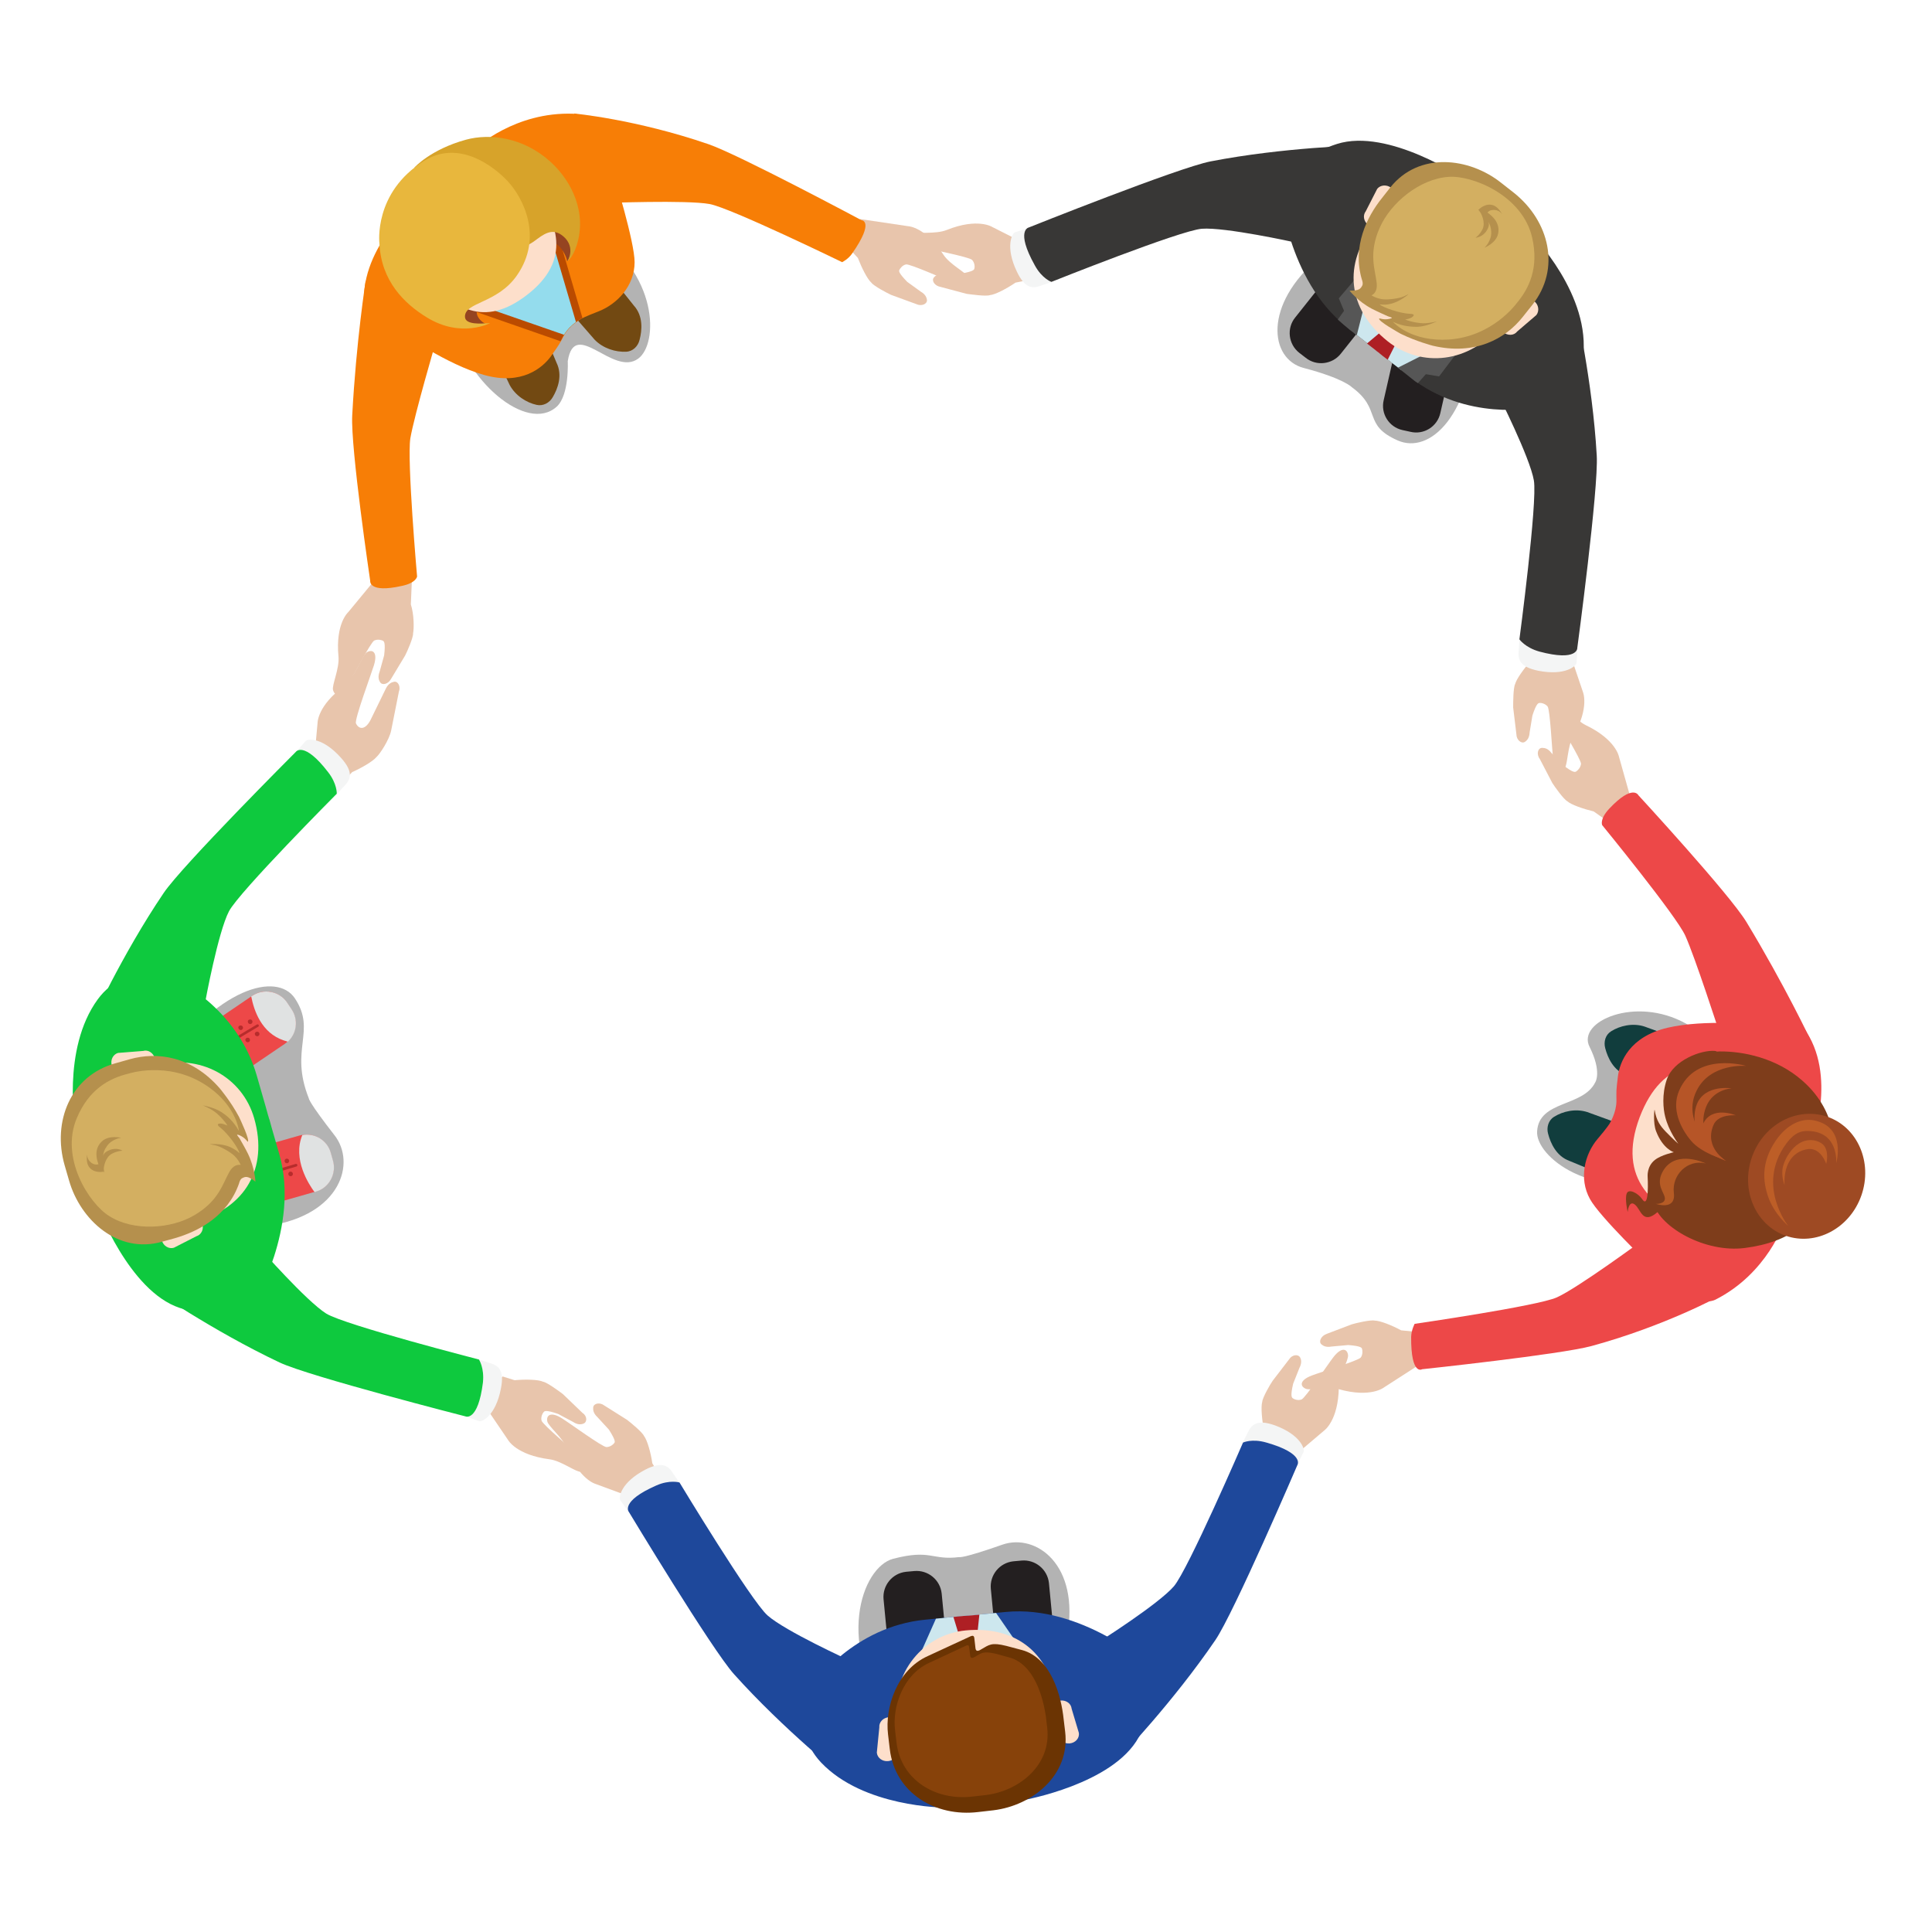 <?xml version="1.0" encoding="UTF-8"?> <!-- Generator: Adobe Illustrator 25.2.1, SVG Export Plug-In . SVG Version: 6.00 Build 0) --> <svg xmlns="http://www.w3.org/2000/svg" xmlns:xlink="http://www.w3.org/1999/xlink" version="1.1" x="0px" y="0px" viewBox="0 0 774.5 774.5" style="enable-background:new 0 0 774.5 774.5;" xml:space="preserve"> <style type="text/css"> .st0{opacity:0.3;} .st1{fill:#231F20;} .st2{fill:#383736;} .st3{fill:#CDE7EE;} .st4{fill:#AE1F24;} .st5{fill:#E8C5AC;} .st6{fill:#F4F5F5;} .st7{fill:#565656;} .st8{fill:#FDDFCB;} .st9{fill:#B5904D;} .st10{opacity:0.67;} .st11{fill:#E1BF6C;} .st12{fill:#F77E06;} .st13{fill:#724912;} .st14{fill:#8C5C25;} .st15{fill:#BA4B00;} .st16{fill:#94DCED;} .st17{fill:#E8B73D;} .st18{fill:#954421;} .st19{fill:#D7A32A;} .st20{fill:#1E489B;} .st21{fill:#6B3403;} .st22{fill:#87420A;} .st23{fill:#ED4848;} .st24{fill:#E0E2E2;} .st25{fill:#B72C2C;} .st26{fill:#0EC93E;} .st27{fill:#113D3D;} .st28{fill:#7E3D1B;} .st29{fill:#9E4A23;} .st30{fill:#B65527;} .st31{opacity:0.78;} .st32{fill:#C56428;} </style> <g id="bg"> </g> <g id="Layer_2"> <g> <g> <g class="st0"> <path d="M541.9,155.2c12.3,9,4.1,15.1,18.5,21.4c12.4,5.4,29.7-8.7,32-49.5c1.9-35.3-35.7-47.3-63.7-23.7 c-22.3,18.8-19.8,40.5-6.1,44.1C538.6,151.7,541.9,155.2,541.9,155.2z"></path> </g> <g> <path class="st1" d="M551.8,123.8l-14.3,18c-3.4,4.3-9.8,5.1-14.1,1.6l-2.6-2c-4.3-3.4-5.1-9.8-1.6-14.1l14.3-18L551.8,123.8z"></path> </g> <g> <path class="st1" d="M582.5,143.2l-5.1,22.4c-1.2,5.4-6.6,8.8-12,7.5l-3.2-0.7c-5.4-1.2-8.8-6.6-7.5-12l5.1-22.4L582.5,143.2z"></path> </g> <g> <path class="st2" d="M513.1,76.1c0,0,2.8,36,26.6,54.8c11,8.7,9,7.2,11.1,8.8c0,0,0.1,0.1,0.2,0.2c0.2,0.2,0.5,0.4,1.1,0.8 c0.1,0.1,0.1,0.1,0.2,0.2c2.1,1.7,1.8,1.4,12.8,10.2c22.7,18,50.1,12.4,50.1,12.4s19.5-5.2,19.7-24.6 c0.2-24.9-23.1-47.3-23.1-47.3l-25.1-20c0,0-30.1-20.4-50.7-13.9C517.3,63.7,513.1,76.1,513.1,76.1z"></path> </g> <g> <path class="st3" d="M550.2,88.2l-7.4,45.2c4.4,3.4,6.8,5.4,8.1,6.4c0,0,0.1,0.1,0.2,0.2c0.2,0.2,0.5,0.4,1.1,0.8 c0.1,0.1,0.1,0.1,0.2,0.2c1.1,0.9,2.9,2.3,5.9,4.7c1,0.8,2.2,1.7,3.5,2.7l42.5-17.3L550.2,88.2z"></path> </g> <g> <path class="st4" d="M570,127.1l1.3-10.1l0.1-0.2l-0.1,0l0-0.1l-0.1,0.2l-9.6,3.6l-1.1,5.5c-0.2,0.9-0.5,1.6-1.3,2.3l-11.2,9.4 c1.7,1.3,2.8,2.2,3.6,2.8c0,0,0.1,0.1,0.2,0.2c0.2,0.1,0.5,0.4,1.1,0.8c0.1,0.1,0.1,0.1,0.2,0.2c0.7,0.6,1.7,1.4,3.2,2.5 l6.5-12.9c0.3-0.7,0.3-1.2,1.9-1.8L570,127.1z"></path> </g> <g> <g> <g> <g> <path class="st5" d="M374.4,111.2c0.7-0.8,1.8-1.5,4-1.4l6.8-0.1c5.1-0.9,5.3-1.6,5.4-2c0.2-0.6,0.2-2.3-0.9-3.5 c-1.1-1.2-17.2-4.3-20.5-5.2c-5.3-1.4-5.3-3.8-3.1-5.1c1.8-1.1,8.9,0.1,13.4-1.7c12.5-5,18.3-1.2,18.3-1.2l17.8,9l-3.5,12.3 l-5,1c-3.5,2.4-8.1,4.8-10.2,5c-1.6,0.6-7.8-0.3-9.4-0.5L377,115C374.7,114.6,373.3,112.5,374.4,111.2z"></path> </g> </g> </g> <g> <path class="st6" d="M412.4,91.4l9.1,21.7l-4.2,1.4c-3,1.1-6.3,1.6-9.7-5.7c-4.7-9.9-1.9-15.2-0.7-15.7L412.4,91.4z"></path> </g> <g> <path class="st2" d="M421.5,113c0,0,51.5-20.6,60.3-21.3c9.4-0.7,37,5.4,37,5.4l26.4-38.8c0,0-30.5,0.7-59.9,6.4 c-12.9,2.5-72.9,26.5-72.9,26.5s-5.4,1.1,2.4,15.1C417.7,111.7,421.5,113,421.5,113z"></path> </g> </g> <g> <g> <g> <g> <path class="st5" d="M611.3,297.4c0.9-0.6,1.8-1.6,1.9-3.8l1.1-6.7c1.6-5,2.4-5,2.8-5.1c0.6-0.1,2.3,0.2,3.3,1.4 c1,1.3,1.8,17.7,2.2,21.1c0.7,5.4,3,5.7,4.6,3.8c1.3-1.6,1.1-8.9,3.5-13c6.7-11.6,3.8-17.9,3.8-17.9l-6.4-18.9l-12.6,1.7 l-1.7,4.8c-2.8,3.1-5.9,7.4-6.4,9.4c-0.8,1.5-0.8,7.7-0.8,9.4l1.3,10.8C607.9,296.6,609.9,298.3,611.3,297.4z"></path> </g> </g> </g> <g> <path class="st6" d="M632.4,259.8l-23.3-3.5l-0.3,4.5c-0.3,3.2,0,6.5,7.9,8.1c10.8,2.1,15.2-1.9,15.3-3.2L632.4,259.8z"></path> </g> <g> <path class="st2" d="M609.1,256.3c0,0,7.3-55,5.8-63.7c-1.6-9.3-14.4-34.6-14.4-34.6l31.1-35.1c0,0,6.8,29.7,8.5,59.7 c0.8,13.1-7.8,77.2-7.8,77.2s0.2,5.5-15.2,1.4C611.4,259.6,609.1,256.3,609.1,256.3z"></path> </g> </g> <g> <g> <g> <path class="st7" d="M563.5,149.8c1.7,1.3,3.3,2.8,4.9,3.8l3.2-3.6l5.3,0.9l14.5-19.2l-31,15.7 C561.3,148.1,562.3,148.9,563.5,149.8z"></path> </g> </g> <g> <g> <path class="st7" d="M543.9,134.4l8.4-33.1l-15.6,18.3l2.1,5l-2.5,3.5c1.5,1.4,3.2,2.8,4.9,4.2 C542.2,133.1,543.1,133.7,543.9,134.4z"></path> </g> </g> </g> <g> <g> <path class="st8" d="M550.6,90.5c11.9-15,32.8-18.2,46.8-7.1c14,11.1,15.6,32.2,3.7,47.2c-11.9,15-31.3,16.9-44.7,6.3 C539.7,123.6,538.7,105.5,550.6,90.5z"></path> </g> <g> <path class="st8" d="M609.4,121.1c1.3-1.7,3.8-1.8,5.6-0.4l0,0c1.8,1.4,2.2,3.9,0.9,5.6l-7.7,6.6c-1.3,1.7-3.8,1.7-5.6,0.3 c0,0-0.6-2.6,0.7-4.3L609.4,121.1z"></path> </g> <g> <path class="st8" d="M558.6,80.9c1.3-1.7,0.9-4.1-0.9-5.6l0,0c-1.8-1.4-4.3-1.2-5.6,0.4l-4.6,9c-1.3,1.7-0.8,4.1,1,5.5 c0,0,2.7,0,4-1.7L558.6,80.9z"></path> </g> <g> <path class="st9" d="M545.9,111.9L545.9,111.9c0,0,0.7,1.7,0.2,2.6c-0.7,1.2-1.1,2.1-5.1,2c0,0,3.3,4.3,9,7.3 c1.9,1,6.4,3,6.4,3c1.5,0.5,2.3,0.6,0.7,1c-2.3,0.6-4.1-0.3-4.2-0.1c-0.7,0.9,7.9,5.7,8.6,6.1c6.3,3.1,12.9,4.8,12.9,4.8 c16.9,4,29.1-2.8,36-11.5l3.9-4.9c11.5-14.5,6.8-33.6-7.4-44.9l-5.1-4c-12.8-10.2-33-12.6-44.5,1.9l-3.3,4.2 C547.9,87,542.1,98.8,545.9,111.9z"></path> </g> <g class="st10"> <path class="st11" d="M553.1,91.3c-4.6,10.4-1.8,16.7-1.2,22.3c0.3,3-1,4.3-2.1,4.8c1,0.6,2.3,1.2,4,1.5c2.4,0.4,7-0.2,9-1.1 c1.9-0.9,1.9-0.9,1.9-0.9s-3.3,3-7.2,3.9c-1.6,0.4-3.1,0.4-4.5,0.2c1.7,1.4,8.2,3.6,12.1,3.8c1,0,2.6,0.2,0.9,1.4 c-0.5,0.4-1.6,0.7-2.7,0.9c2.8,1.1,6.1,1.5,7.3,1.5c2.7,0,5.5-0.8,5.5-0.8s-4.2,2.1-7.8,2.2c-4.2,0.1-7.3-0.8-9.9-2 c0.5,0.6,7.6,8.1,22.5,7.1c17.4-1.2,26.9-14.3,26.9-14.3c5.2-6.1,9.2-14.4,6.4-26.6c-3.9-16.9-24-25-33.5-24.3 C569.1,71.7,557.5,81.3,553.1,91.3z"></path> </g> <g> <g> <path class="st9" d="M593.4,85.1c0.5,0.7,2.1,4,1,6.6c-1.1,2.4-2.9,3.6-2.9,3.6c0.1,0,2.9-0.2,4.5-2.9 c1.1-1.8,0.9-2.5,0.7-3.4c0.6,1.1,1,2.1,1.1,3.9c0.2,3.8-2.7,6.4-2.7,6.4c0.2-0.1,4.8-1.9,5.5-5.8c0.8-4.4-2.7-7-3.5-7.7 c-1.6-1.4-4.5-1.8-4.5-1.8L593.4,85.1z"></path> </g> <g> <path class="st9" d="M595.9,86.1c0,0,0.3-1.7,2.3-1.9c2.7-0.4,4,1.7,4,1.7s-1.3-2.6-3.3-3.5c-3.4-1.4-6.2,1.7-6.2,1.7 L595.9,86.1z"></path> </g> </g> </g> </g> <g> <g> <g> <g> <g> <path class="st5" d="M152.4,273.5c-0.6-0.9-1-2.2-0.2-4.3l1.8-6.5c0.6-5.2-0.1-5.5-0.4-5.8c-0.5-0.3-2.2-0.8-3.6-0.1 c-1.4,0.7-9,15.3-10.7,18.3c-2.8,4.7-5.1,4-5.8,1.5c-0.5-2,2.6-8.5,2.2-13.3c-1.3-13.4,3.9-17.9,3.9-17.9l11.8-14.3l13.8-0.5 l-0.5,11.7c1.3,4,1.3,9.5,0.9,11.6c0.1,1.7-2.4,7.4-3.2,8.9l-5.6,9.3C155.7,274.2,153.3,274.9,152.4,273.5z"></path> </g> </g> </g> <g> <path class="st12" d="M167.2,231.1c0,0-4.1-46.7-2.7-55.4c1.6-9.3,10.4-39.3,10.4-39.3l-28.3-23.9c0,0-3.8,24.1-5.4,54 c-0.7,13.1,7.2,66.3,7.2,66.3s-0.8,5.1,12.6,2.1C166.9,233.7,167.2,231.1,167.2,231.1z"></path> </g> </g> <g> <g> <g> <g> <path class="st5" d="M371.6,120.3c-0.1-1-0.6-2.3-2.5-3.4l-5.4-3.9c-3.6-3.7-3.3-4.3-3.2-4.7c0.2-0.5,1.2-2,2.7-2.3 c1.6-0.3,16.3,6.3,19.5,7.5c5,1.9,6.4-0.1,5.4-2.4c-0.8-1.9-7.3-5-9.9-9c-7.2-11.1-14-11.4-14-11.4l-19.5-2.9l-4.2,11.9 l3.4,3.7c1.5,3.9,3.8,8.5,5.4,9.9c1,1.4,6.4,4.2,7.9,4.9l10.1,3.7C369.4,122.9,371.7,121.9,371.6,120.3z"></path> </g> </g> </g> <g> <path class="st12" d="M337.6,105.1c0,0-44.6-21.7-53.1-23.3c-9.2-1.7-42.3-0.4-42.3-0.4l-12.1-35.9c0,0,24.8,2.3,53.9,12.3 c12.2,4.2,61.4,30.5,61.4,30.5s5.3,0.2-3.7,13.2C340.1,103.9,337.6,105.1,337.6,105.1z"></path> </g> </g> <g class="st0"> <path d="M227.6,144.8c2.8-17.6,18.1,6.3,28.2-1c8.2-5.9,8.4-34.2-18.8-51.6c-23.5-15.1-60.7,8.5-55.4,37 c4.3,22.7,29.5,44.8,41.6,33.8C228.3,158.3,227.6,144.8,227.6,144.8z"></path> </g> <g> <path class="st13" d="M195.5,135.7l8.8,18.6c2.3,4.3,6.7,7.1,10.8,8c2.6,0.6,5.2-0.8,6.5-3.1c2-3.4,4-8.7,1.5-13.8l-8.6-20.5 L195.5,135.7z"></path> </g> <g> <path class="st13" d="M224.9,120.7l13.5,15.5c3.4,3.5,8.4,5,12.6,4.8c2.7-0.1,4.8-2.2,5.4-4.8c1-3.8,1.5-9.5-2.3-13.7 l-13.8-17.3L224.9,120.7z"></path> </g> <g> <path class="st14" d="M186.3,113.4c2.4-6,2.9-6.4,11.2-14.1c8.4-7.7,20.8-15.1,23.4-15c2.6,0.2,6.2,4.4,6.5,6.2 c0.3,1.8,8.8-4.2,0.2-15.6c-8.6-11.4-16.5-31.2-43-8.2c-26.5,23-22.1,43.9-18.5,49.2c7.6,11.6,16.1,9.7,24.2,7.9 c0.2,0-2.7-1-3.9-3.5C184.9,117.5,186.3,113.4,186.3,113.4z"></path> </g> <g> <path class="st12" d="M246.2,70.5c0,0,8.2,26.4,8.2,34.6c0,9.5-7,16.8-14.4,19.7c-5.2,2-7.3,3.1-7.5,3.3 c-0.1,0.1-4.2,2.4-6.4,6.4c-1.9,3.5-1.5,3-5.3,8.4c-3.3,4.5-11.6,11.7-26.8,7.4c-14.9-4.2-32.3-16.5-32.3-16.5 s-14.4-2.1-15.5-9.9c-3.1-23.3,20.1-42.7,20.1-42.7l24.5-21.9c0,0,15.6-14.6,39.1-13.7C239.5,45.9,246.2,70.5,246.2,70.5z"></path> </g> <g> <path class="st15" d="M232.4,128.1c0.1-0.1,0.5-0.3,1.1-0.6l-9.9-33.8l-36.8,29.9l37.9,13.2c0.3-0.6,0.7-1.3,1.2-2.3 C228.2,130.5,232.3,128.2,232.4,128.1z M225.1,130.7l-26.3-9.2l21.7-17.7l7.1,24.2C226.7,128.8,225.9,129.6,225.1,130.7z"></path> </g> <g> <path class="st16" d="M222,98.8l-29.3,23.8l33.4,11.6c1.4-2.3,3.4-4.1,4.8-5.1L222,98.8z"></path> </g> <g> <g> <g> <path class="st17" d="M206.4,76.3c0,0,13.2,16,9.1,29.4c-2.8,9.2-9.7,14.8-15.1,16.1c-1.3,0.3-5.2,0.9-5.2,0.9s7.6-2.3,11-9.8 c2.5-5.6-0.3-13.9-5-18.5C183.9,77.1,206.4,76.3,206.4,76.3z"></path> </g> </g> <g> <g> <path class="st18" d="M191.7,121c2.3-5,2.7-5.4,10.1-11.6c7.4-6.2,18.3-12,20.5-11.8c2.2,0.2,5,5.4,5,7 c0,1.1,5.5-8.5,1.1-14.7c-7.1-9.9-12.8-27.2-36.2-8.7c-23.5,18.5-20.5,36.4-17.7,41.1c6,10.2,13.3,8.9,20.2,7.6 c0.1,0-2.2-1-3.2-3.1C190.4,124.4,191.7,121,191.7,121z"></path> </g> </g> <g> <g> <path class="st8" d="M212.6,74.7c-11.5-14.1-27.8-17.6-40.9-6.9c-13.2,10.7-13.1,27.9-1.6,42c11.5,14.1,23.9,21.8,41.2,8.4 C229.2,104.4,224.1,88.8,212.6,74.7z"></path> </g> </g> <g> <g> <path class="st19" d="M166.2,67.1c0,0,6.4-7.2,20.6-11.1c9.6-2.6,22.9-1,33.7,8.7c8.9,8,14.8,20.7,10.7,33.6 c-1.7,5.3-3.7,6.4-3.7,6.4s3.4-5.4-1.5-9.8c-4.6-4.1-8.3-0.8-12,1.9c-4,2.8-11.1,5.3-18.2,1C188.7,93.4,161.7,84.3,166.2,67.1 z"></path> </g> </g> <g> <g> <path class="st17" d="M152.1,97.6c0,0-2.5-20.4,17.9-33.1c14-8.7,27.9,2.2,33.4,8c6.4,6.8,14.4,22.6,3.9,37.8 c-7.9,11.5-21.2,10.7-20.9,16.8c0.2,3.2,6.7,2.6,8.9,2.5c0.7,0,1.2-0.1,1.2-0.1s-11.5,6.2-25.3-2.2 C162,121.7,152.8,112.6,152.1,97.6z"></path> </g> </g> </g> </g> <g> <g class="st0"> <path d="M384.6,624.2c-11.2,1.4-11.3-3.3-26.6,0.7c-12.4,3.3-23.9,34.2,0.4,67c21,28.4,62.9,0,69.4-36 c5.2-28.7-12.5-41.3-25.9-36.7C385.7,624.9,384.6,624.2,384.6,624.2z"></path> </g> <g> <path class="st1" d="M399.4,659.8l-2.2-22.9c-0.5-5.5,3.5-10.4,9-11l3.3-0.3c5.5-0.5,10.4,3.5,11,9l2.2,22.9L399.4,659.8z"></path> </g> <g> <path class="st1" d="M356.4,664l-2.2-22.9c-0.5-5.5,3.5-10.4,9-11l3.3-0.3c5.5-0.5,10.4,3.5,11,9l2.2,22.9L356.4,664z"></path> </g> <g> <path class="st20" d="M460.4,667.3c0,0-27-24-57.2-21.1c-14,1.4-11.5,1.1-14.1,1.4c0,0-0.1,0-0.3,0c-0.2,0-0.7,0.1-1.3,0.1 c-0.1,0-0.2,0-0.3,0c-2.7,0.3-2.3,0.2-16.3,1.6c-28.8,2.8-44.7,25.8-44.7,25.8s-10.4,17.3,2.9,31.4 c17.1,18.1,49.4,18.1,49.4,18.1l31.9-3c0,0,35.8-6.3,46.1-25.2C466,679.2,460.4,667.3,460.4,667.3z"></path> </g> <g> <path class="st3" d="M425.3,684.3l-26-37.7c-5.5,0.5-8.6,0.8-10.3,1c0,0-0.1,0-0.3,0c-0.2,0-0.7,0.1-1.3,0.1c-0.1,0-0.2,0-0.3,0 c-1.8,0.2-5.3,0.5-11.9,1.2l-18.7,42L425.3,684.3z"></path> </g> <g> <path class="st4" d="M384.1,670.1l6.1,8.2l0,0.2l0.1-0.1l0.1,0.1l0-0.2l4.4-9.3l-3.1-4.7c-0.5-0.8-0.7-1.5-0.6-2.5l1.5-14.5 c-2.1,0.2-3.6,0.3-4.5,0.4c0,0-0.1,0-0.3,0c-0.2,0-0.6,0.1-1.3,0.1c-0.1,0-0.2,0-0.3,0c-0.9,0.1-2.2,0.2-4,0.4l4.2,13.8 c0.2,0.7,0.6,1.1-0.1,2.6L384.1,670.1z"></path> </g> <g> <path class="st8" d="M423.4,683c1.9,19-11,35.9-28.7,37.6c-17.7,1.7-33.6-12.3-35.4-31.4c-1.8-19,10.9-33.9,27.8-35.6 C408.3,651.6,421.6,664,423.4,683z"></path> </g> <g> <path class="st8" d="M359.8,701.8c0.2,2.1-1.5,4-3.8,4.2l0,0c-2.3,0.2-4.3-1.3-4.5-3.4l1-10.1c-0.2-2.1,1.5-3.9,3.8-4.1 c0,0,2.3,1.5,2.5,3.6L359.8,701.8z"></path> </g> <g> <path class="st8" d="M424.3,695.5c0.2,2.1,2.2,3.6,4.5,3.4l0,0c2.3-0.2,4-2.1,3.7-4.2l-2.9-9.7c-0.2-2.1-2.2-3.5-4.5-3.3 c0,0-1.9,1.9-1.7,4L424.3,695.5z"></path> </g> <g> <g> <g> <path class="st21" d="M409.8,661.5L409.8,661.5l-6.4-1.7c-6-1.5-6.9-0.4-9.9,1.3l-0.5,0.3c-1.3,0.7-1.9,0.5-2-1.1 c-0.1-0.7-0.3-2.6-0.4-3.5c-0.1-1.1-0.6-1.2-1.4-0.9l-17.3,8c-12.4,5.6-17.2,20.7-15.9,31.4l0.7,5.9 c2.1,17.6,18.3,27.3,35.5,25.2l6.1-0.7c15.5-1.9,30.8-14,28.7-31.5l-0.6-5C425.4,679.6,421.3,664.7,409.8,661.5z"></path> </g> </g> </g> <g> <g> <g> <path class="st22" d="M404.8,664.5L404.8,664.5l-5.4-1.5c-5.2-1.2-5.9-0.4-8.4,1.1l-0.4,0.2c-1.1,0.6-1.6,0.4-1.7-0.9 c-0.1-0.6-0.3-2.2-0.4-3c-0.1-1-0.5-1-1.2-0.7l-14.8,6.9c-10.6,4.8-14.8,17.8-13.7,26.9l0.6,5.1c1.8,15,15.7,23.4,30.5,21.6 l5.3-0.6c13.3-1.6,26.4-12,24.6-27l-0.5-4.3C418.1,680,414.5,667.3,404.8,664.5z"></path> </g> </g> </g> <g> <g> <g> <g> <path class="st5" d="M521.2,544.2c0.5,0.9,0.7,2.3-0.3,4.2l-2.5,6.3c-1.2,5.1-0.5,5.5-0.2,5.8c0.5,0.4,2.1,1.1,3.6,0.5 c1.5-0.6,10.6-14.2,12.7-16.9c3.3-4.3,5.6-3.4,5.9-0.9c0.3,2.1-3.6,8.2-3.7,13c-0.2,13.4-5.9,17.3-5.9,17.3l-15.2,12.9 l-9.9-8l1-5c-0.8-4.1-1.3-9.4-0.7-11.4c0.1-1.7,3.2-7.1,4.2-8.5l6.6-8.6C517.9,543.1,520.4,542.7,521.2,544.2z"></path> </g> </g> </g> <g> <path class="st6" d="M520,587.2l-21.8-8.9l2-4c1.4-2.9,3.4-5.6,10.9-2.9c10.3,3.8,12,9.5,11.5,10.6L520,587.2z"></path> </g> <g> <path class="st20" d="M498.3,578.3c0,0-22,50.9-27.7,57.6c-6.2,7.2-30.1,22.3-30.1,22.3l8.7,46.1c0,0,21.1-22,38-46.8 c7.4-10.8,32.9-70.2,32.9-70.2s3-4.6-12.4-9C501.9,576.6,498.3,578.3,498.3,578.3z"></path> </g> </g> <g> <g> <g> <g> <path class="st5" d="M237.8,564.2c-0.1,1.1,0.1,2.4,1.7,3.9l4.6,5c2.8,4.4,2.4,5,2.2,5.3c-0.3,0.5-1.6,1.7-3.2,1.7 c-1.6,0-14.9-9.7-17.8-11.5c-4.6-2.9-6.4-1.2-5.9,1.2c0.4,2,6.2,6.5,7.9,10.9c4.9,12.5,11.5,14.2,11.5,14.2l18.7,6.9 l6.6-10.9l-2.6-4.3c-0.6-4.2-2-9.2-3.3-10.9c-0.7-1.6-5.5-5.5-6.8-6.5l-9.2-5.8C240.5,562.1,238,562.5,237.8,564.2z"></path> </g> </g> </g> <g> <path class="st6" d="M252,606.1l20.3-11.8l-2.5-3.7c-1.7-2.7-4.1-5.1-11.2-1.4c-9.7,5.1-10.6,11-10,12.1L252,606.1z"></path> </g> <g> <path class="st20" d="M272.4,594.3c0,0,28.7,47.5,35.3,53.3c7.1,6.3,32.8,18,32.8,18l-2.3,46.9c0,0-23.9-19-43.9-41.3 c-8.8-9.7-42.2-65.1-42.2-65.1s-3.6-4.2,11-10.6C268.5,593.1,272.4,594.3,272.4,594.3z"></path> </g> </g> </g> <g> <g class="st0"> <path d="M123.8,440.3c-7.9-19.8,3.2-26.9-5.6-40.1c-7.1-10.6-31-4.7-54.2,28.9c-20.1,29.1,7.5,67.8,43.7,62.3 c28.9-4.4,35.1-25.2,26.4-36.3C123.5,441.5,123.8,440.3,123.8,440.3z"></path> </g> <g> <path class="st23" d="M98,461.5l22.1-6.3c5.3-1.5,10.9,1.6,12.4,6.9l0.9,3.2c1.5,5.3-1.6,10.9-6.9,12.4l-22.1,6.3L98,461.5z"></path> </g> <g> <path class="st23" d="M82.1,412.1l19-12.9c4.6-3.1,10.8-1.9,13.9,2.7l1.8,2.7c3.1,4.6,1.9,10.8-2.7,13.9l-19,12.9L82.1,412.1z"></path> </g> <g> <path class="st24" d="M133.5,465.3l-0.9-3.2c-1.4-5-6.4-8-11.4-7.1c-4,9.7,2.6,19.8,4.9,22.9l0.6-0.2 C131.9,476.2,135,470.6,133.5,465.3z"></path> </g> <g> <path class="st24" d="M101.1,399.2l-0.4,0.2c1.1,5.7,4.1,14.7,13.1,17.7c0.6,0.2,1.1,0.3,1.6,0.5c3.6-3.3,4.3-8.8,1.5-13 l-1.8-2.7C112,397.3,105.7,396.1,101.1,399.2z"></path> </g> <g> <path class="st25" d="M118.5,466.6c0.3-0.1,0.6,0.1,0.7,0.3c0.1,0.3-0.1,0.6-0.3,0.7l-19.8,6c-0.3,0.1-0.6-0.1-0.7-0.4 c-0.1-0.3,0.1-0.6,0.3-0.7L118.5,466.6z"></path> </g> <g> <path class="st25" d="M103,410.7c0.2-0.1,0.6-0.1,0.7,0.2c0.1,0.2,0.1,0.6-0.2,0.7l-17.8,10.6c-0.2,0.1-0.6,0.1-0.7-0.2 c-0.1-0.2-0.1-0.6,0.2-0.7L103,410.7z"></path> </g> <g> <path class="st26" d="M101.5,522.8c0,0,18.8-30.9,10.5-60c-3.9-13.5-3.2-11.1-3.9-13.7c0,0,0-0.1-0.1-0.3 c-0.1-0.2-0.2-0.6-0.4-1.3c0-0.1-0.1-0.2-0.1-0.3c-0.7-2.6-0.6-2.2-4.5-15.8c-7.9-27.9-33.4-39.3-33.4-39.3s-18.9-7.2-30.4,8.5 c-14.7,20.1-8.9,51.9-8.9,51.9l8.7,30.9c0,0,12.6,34.1,33,40.9C90.8,530.4,101.5,522.8,101.5,522.8z"></path> </g> <g> <path class="st25" d="M116.3,469.7c0.5-0.1,1,0.2,1.1,0.7c0.1,0.5-0.2,1-0.7,1.1c-0.5,0.1-1-0.2-1.1-0.7 C115.5,470.3,115.8,469.8,116.3,469.7z"></path> </g> <g> <path class="st25" d="M114.8,464.5c0.5-0.1,1,0.2,1.1,0.7c0.1,0.5-0.2,1-0.7,1.1c-0.5,0.1-1-0.2-1.1-0.7 C114,465.1,114.3,464.6,114.8,464.5z"></path> </g> <g> <path class="st25" d="M102.9,413.6c0.5-0.1,1,0.2,1.1,0.7c0.1,0.5-0.2,1-0.7,1.1c-0.5,0.1-1-0.2-1.1-0.7 C102,414.2,102.4,413.7,102.9,413.6z"></path> </g> <g> <path class="st25" d="M100.1,408.7c0.5-0.1,1,0.2,1.1,0.7c0.1,0.5-0.2,1-0.7,1.1c-0.5,0.1-1-0.2-1.1-0.7 C99.2,409.3,99.5,408.8,100.1,408.7z"></path> </g> <g> <path class="st25" d="M99.1,416c0.5-0.1,1,0.2,1.1,0.7c0.1,0.5-0.2,1-0.7,1.1c-0.5,0.1-1-0.2-1.1-0.7 C98.2,416.6,98.6,416.1,99.1,416z"></path> </g> <g> <path class="st25" d="M96.3,411.1c0.5-0.1,1,0.2,1.1,0.7c0.1,0.5-0.2,1-0.7,1.1c-0.5,0.1-1-0.2-1.1-0.7 C95.4,411.7,95.7,411.2,96.3,411.1z"></path> </g> <g> <g> <path class="st8" d="M79.5,489.3c-18.4,5.2-37.3-4.4-42.1-21.5c-4.9-17.1,6.1-35.2,24.5-40.5c18.4-5.2,35.3,4.6,40,21 C107.7,468.7,97.9,484,79.5,489.3z"></path> </g> <g> <path class="st8" d="M49.6,430c-2,0.6-4.2-0.7-4.8-2.9l0,0c-0.6-2.2,0.5-4.4,2.5-5l10.1-0.8c2-0.6,4.1,0.8,4.7,3 c0,0-1.1,2.5-3.1,3.1L49.6,430z"></path> </g> <g> <path class="st8" d="M67.4,492.3c-2,0.6-3.2,2.8-2.5,5l0,0c0.6,2.2,2.8,3.5,4.8,2.9l9-4.6c2-0.6,3.1-2.8,2.4-5 c0,0-2.2-1.6-4.3-1L67.4,492.3z"></path> </g> <g> <path class="st9" d="M95.8,474.5L95.8,474.5c0,0,0.4-1.8,1.3-2.2c1.2-0.6,2.1-1.1,5.3,1.4c0,0-0.2-5.4-3-11.2 c-0.9-1.9-3.4-6.2-3.4-6.2c-0.9-1.2-1.6-1.8,0-1.2c2.2,0.9,3.2,2.6,3.3,2.6c1.1-0.3-3.1-9.2-3.5-10c-3.3-6.2-7.7-11.4-7.7-11.4 c-11.4-13.1-25.2-14.7-36-11.7l-6,1.7c-17.8,5-25.2,23.3-20.2,40.8l1.8,6.2c4.5,15.7,19.5,29.5,37.2,24.5l5.1-1.4 C79.7,493.6,91.2,487.5,95.8,474.5z"></path> </g> <g class="st10"> <path class="st11" d="M78,487.1c9.8-5.8,11.2-12.5,14-17.4c1.5-2.6,3.3-2.9,4.5-2.7c-0.5-1.1-1.2-2.3-2.4-3.5 c-1.7-1.7-5.8-4-7.9-4.4c-2.1-0.4-2.1-0.4-2.1-0.4s4.4-0.5,8.1,1.1c1.5,0.7,2.8,1.5,3.8,2.5c-0.5-2.2-4.5-7.7-7.6-10.2 c-0.8-0.6-2-1.7,0.1-1.7c0.6,0,1.7,0.4,2.7,0.8c-1.7-2.6-4.1-4.8-5.1-5.5c-2.2-1.6-4.9-2.6-4.9-2.6s4.7,0.8,7.7,2.8 c3.5,2.3,5.4,4.9,6.9,7.5c-0.1-0.8-1.5-11.1-14.1-18.9c-14.8-9.2-30.2-4.1-30.2-4.1c-7.9,1.9-15.9,6.4-20.7,17.8 c-6.8,16,4.9,34.3,13,39.3C53.5,493.7,68.6,492.7,78,487.1z"></path> </g> <g> <g> <path class="st9" d="M41.6,468.6c0-0.9,0.6-4.5,3.1-6c2.3-1.3,4.4-1.3,4.4-1.3c-0.1-0.1-2.4-1.5-5.3-0.2 c-1.9,0.8-2.2,1.5-2.5,2.3c0.2-1.2,0.4-2.3,1.4-3.7c2-3.2,5.9-3.6,5.9-3.6c-0.2,0-5-1.2-7.8,1.5c-3.3,3.1-1.9,7.3-1.6,8.3 c0.5,2.1,2.6,4.1,2.6,4.1L41.6,468.6z"></path> </g> <g> <path class="st9" d="M40.2,466.3c0,0-1.2,1.1-3,0.2c-2.4-1.3-2.3-3.7-2.3-3.7s-0.5,2.9,0.6,4.7c1.9,3.1,6,2.2,6,2.2 L40.2,466.3z"></path> </g> </g> </g> <g> <g> <g> <g> <path class="st5" d="M233.9,570.7c-1,0.4-2.4,0.5-4.2-0.7l-6-3.2c-4.9-1.7-5.4-1.1-5.7-0.8c-0.4,0.4-1.3,2-0.9,3.5 c0.4,1.6,13,12.1,15.5,14.5c3.9,3.8,2.7,5.9,0.2,6c-2.1,0.1-7.8-4.4-12.5-5c-13.3-1.7-16.6-7.7-16.6-7.7l-11.2-16.5l9-9 l4.8,1.5c4.2-0.4,9.5-0.3,11.4,0.6c1.7,0.3,6.7,4,8,5l7.8,7.5C235.4,567.6,235.5,570.1,233.9,570.7z"></path> </g> </g> </g> <g> <path class="st6" d="M186.5,567.8L192,545l4.3,1.4c3.1,0.9,6.1,2.4,4.5,10.3c-2.1,10.8-7.5,13.4-8.7,13L186.5,567.8z"></path> </g> <g> <path class="st26" d="M192,545c0,0-53.7-13.8-61.2-18.4c-8-5-26.7-26.3-26.7-26.3L59.9,516c0,0,25.1,17.4,52.2,30.2 c11.9,5.6,74.5,21.6,74.5,21.6s5,2.3,7-13.6C194.2,548.3,192,545,192,545z"></path> </g> </g> <g> <g> <g> <g> <path class="st5" d="M158,273.3c-1,0.2-2.3,0.7-3.3,2.7l-6.1,12.5c-2,4-4.6,4.2-5.9,1.5c-0.7-1.5,6.2-20,7.2-23.3 c1.6-5.2-0.5-6.5-2.7-5.3c-1.9,0.9-5.3,10.8-9.2,13.6c-10.8,7.9-10.7,14.8-10.7,14.8l-1.8,19.9l12.2,3.5l3.5-3.7 c3.9-1.7,8.4-4.4,9.7-6c1.3-1.1,5.1-6.8,5.9-10.6l3.1-15.6C160.7,275.3,159.6,273,158,273.3z"></path> </g> </g> </g> <g> <path class="st6" d="M118.7,301.4l16.4,16.9l3-3.3c2.2-2.3,4-5.2-1.4-11.2c-7.3-8.2-13.2-7.7-14.1-6.8L118.7,301.4z"></path> </g> <g> <path class="st26" d="M135,318.2c0,0-39.1,39.3-43.2,47.1c-4.4,8.4-9.5,36.2-9.5,36.2l-46.1,9.1c0,0,12.6-27.8,29.4-52.6 c7.3-10.9,53-56.6,53-56.6s3.2-4.5,12.9,8.1C135.2,314.2,135,318.2,135,318.2z"></path> </g> </g> </g> <g> <g class="st0"> <path d="M639.5,433.9c-5,10-22.5,7.1-23.3,19.6c-0.7,10.1,22.1,28.2,52.9,18.3c26.6-8.6,32.1-47.5,6.7-61.5 c-20.2-11.2-43.7-0.8-38.6,9.3C642.3,429.8,639.5,433.9,639.5,433.9z"></path> </g> <g> <path class="st27" d="M678.5,418.5l-19.3-7c-4.7-1.5-9.8-0.3-13.3,1.9c-2.3,1.4-3.1,4.2-2.4,6.8c1,3.8,3.3,9,8.6,10.9l20.5,8.5 L678.5,418.5z"></path> </g> <g> <path class="st27" d="M655.6,452.8l-19.3-7c-4.7-1.5-9.8-0.3-13.3,1.9c-2.3,1.4-3.1,4.3-2.4,6.8c1,3.8,3.3,9,8.6,10.9l20.5,8.5 L655.6,452.8z"></path> </g> <g> <path class="st14" d="M692.9,440.4c0.8,6.4,0.6,7-3,17.8c-3.6,10.8-10.8,23.3-13.2,24.5c-2.4,1.1-7.6-0.9-8.7-2.3 c-1.1-1.5-5.6,7.9,7.4,13.7c13,5.8,29.5,19.3,41.6-13.6c12.1-32.9-1.9-49.1-7.6-52.1c-12.3-6.5-18.8-0.7-24.9,4.8 c-0.1,0.1,2.8-0.4,5.1,1.1C692.1,436.2,692.9,440.4,692.9,440.4z"></path> </g> <g> <path class="st23" d="M661.3,507c0,0-20-19.2-23.9-26.3c-4.6-8.3-2.1-18.1,3.1-24.2c3.6-4.2,4.9-6.2,5-6.5 c0-0.1,2.5-4.1,2.5-8.7c0-4-0.2-3.4,0.6-9.9c0.7-5.5,4.5-15.8,19.9-19.4c15-3.5,36.2-1.2,36.2-1.2s13.6-5.1,18.3,1.2 c14,18.9,3.1,47.1,3.1,47.1l-10.9,31c0,0-6.6,20.3-27.5,30.9C679.1,525.3,661.3,507,661.3,507z"></path> </g> <g> <path class="st8" d="M682.9,492.2c20.2,7.1,38.6,0.5,45.2-18.3c6.6-18.8-4.1-36-24.3-43c-20.2-7.1-37.3-7.1-46.5,17 C648,472.7,662.7,485.1,682.9,492.2z"></path> </g> <g> <path class="st28" d="M680.4,462.9c0,0-8.9-8.4-8.1-21.1c1-15.4,10.2-20.2,17-20.3c9.5-0.1,22.8,2.6,33.1,11.6 c15.2,13.2,14.5,30.6,10.4,42.1c-4.9,14.1-14.6,22.7-33.4,25.1c-15.8,2-33.6-8.2-36.4-17.5C661.2,476.5,668.1,464.3,680.4,462.9 z"></path> </g> <g> <path class="st28" d="M692.1,455.6c0,0,1.1-33.7-4.6-34.3c-5.6-0.5-16.7,3.8-19.3,11.4c-2.1,6.1-1.4,12-0.7,14.8 c1.4,5.9,5.3,11,5.3,11s-1.8-1.5-5-4.8c-2.2-2.3-3.8-4.4-4.5-8.8c-0.1-0.5-0.7,5.4,0.6,8.6c2.7,7.1,7.1,8.4,7.1,8.4 s-5.1,1.1-7.6,3.1c-3.3,2.6-2.9,6.7-2.9,6.7s0.8,13.5-2.2,9c-1.6-2.4-5.5-4.4-6.2-2.2c-0.8,2.2,0.4,7.4,0.4,7.4s0.4-5,2.9-3 c2.5,2,3,8.3,9.2,2.9C670.8,480.7,682.5,481.5,692.1,455.6z"></path> </g> <g> <path class="st29" d="M715.9,495.4c-12.1-4.2-18.2-18.3-13.6-31.5c4.6-13.2,18.1-20.4,30.3-16.2c12.1,4.2,18.2,18.3,13.6,31.5 C741.6,492.4,728,499.6,715.9,495.4z"></path> </g> <g> <path class="st30" d="M691.1,464.8c0,0-8.9-2.4-13.2-7.5c-4.3-5.1-7.9-12.8-4.8-20c6.8-16,26.9-10,26.9-10s-14.4-1.3-19.9,10 C673,451.6,691.1,464.8,691.1,464.8z"></path> </g> <g class="st31"> <path class="st32" d="M716.9,491.5c0,0-5.7-4.8-8.1-11.8c-2.1-6.1-2.8-13.6,2.9-22.2c4.9-7.3,10.9-9.2,15.3-8.4 c13.4,2.5,9.1,17.2,9.1,17.2s1.2-13.3-12.2-12.9c-3,0.1-5.5,1.8-8,5.3C703.9,475.3,716.9,491.5,716.9,491.5z"></path> </g> <g> <path class="st30" d="M690.6,464.7c0,0-5.1-1.5-7.9-5.3c-2.8-3.8-4.7-11.2-2.4-16.9c3.3-7.9,13.9-6.2,13.9-6.2 s-7.5,0.3-10.3,7.5C679.4,455.5,690.6,464.7,690.6,464.7z"></path> </g> <g> <path class="st30" d="M692,465.4c0,0-4.1-1.2-6.3-4.2c-2.3-3-5.1-6.1-3-10.6c3.5-7.6,13.1-3.5,13.1-3.5s-7.1-0.6-8.9,3.9 C683,460.2,692,465.4,692,465.4z"></path> </g> <g class="st31"> <path class="st32" d="M715.4,475.1c0,0-1.6-3.9-0.6-7.6c1-3.7,3.6-7.4,6.4-9.1c3.8-2.4,7.9-1.2,9.6,0.4c2.7,2.7,1.3,7.8,1.3,7.8 s-2.3-7.3-8.2-5.8C714.1,463.1,715.4,475.1,715.4,475.1z"></path> </g> <g class="st31"> <path class="st32" d="M683.8,466.4c0,0-11.5-5.6-16.8,2.5c-4,6.2,0.8,9.4,0.4,11.9c-0.4,2-3.6,1.8-3.6,1.8s8.2,2.9,7.2-4.5 C670.2,471.1,676.4,464.6,683.8,466.4z"></path> </g> <g> <g> <g> <g> <path class="st5" d="M618.2,299.8c1.1,0,2.4,0.3,3.7,2l4.7,4.9c4.1,3.2,4.8,2.8,5.2,2.6c0.5-0.3,1.8-1.4,2-3.1 c0.1-1.6-8.5-15.6-10.1-18.6c-2.5-4.8-0.7-6.5,1.7-5.7c2,0.6,6,6.7,10.3,8.8c12.1,5.8,13.3,12.6,13.3,12.6l5.4,19.2 l-11.4,5.7l-4.1-2.9c-4.1-1-9.1-2.7-10.6-4.1c-1.5-0.8-5.1-5.9-6-7.3l-5-9.6C615.8,302.3,616.5,299.8,618.2,299.8z"></path> </g> </g> </g> <g> <path class="st23" d="M642.3,330.8c0,0,29.7,36.3,33.3,44.3c3.9,8.6,13.5,38.3,13.5,38.3l36.9,3.9c0,0-10.4-22.1-25.9-47.7 c-6.8-11.2-43.3-50.8-43.3-50.8s-2.2-4.7-11.7,5.4C641.1,328.5,642.3,330.8,642.3,330.8z"></path> </g> </g> <g> <g> <g> <g> <path class="st5" d="M529.7,538.9c0.8,0.7,2,1.3,4.1,0.9l6.7-0.6c5.1,0.4,5.4,1.1,5.5,1.5c0.2,0.5,0.4,2.3-0.5,3.5 c-1,1.3-16.5,6-19.6,7.2c-5,1.9-4.8,4.3-2.5,5.3c1.9,0.9,8.8-1,13.3,0.2c12.8,3.6,18.1-0.7,18.1-0.7l16.6-10.7l-4.7-11.7 l-5-0.5c-3.7-2-8.5-3.9-10.6-3.9c-1.6-0.4-7.6,1-9.2,1.5l-10,3.8C529.6,535.5,528.5,537.8,529.7,538.9z"></path> </g> </g> </g> <g> <path class="st23" d="M567.1,530.7c0,0,49.1-7.1,57-10.6c8.5-3.8,35.2-23.5,35.2-23.5l30.2,22.9c0,0-21.8,12-51.5,20.1 c-12.5,3.4-67.9,9.3-67.9,9.3s-4.5,2.8-4.4-13C565.8,533.1,567.1,530.7,567.1,530.7z"></path> </g> </g> </g> </g> </g> </svg> 